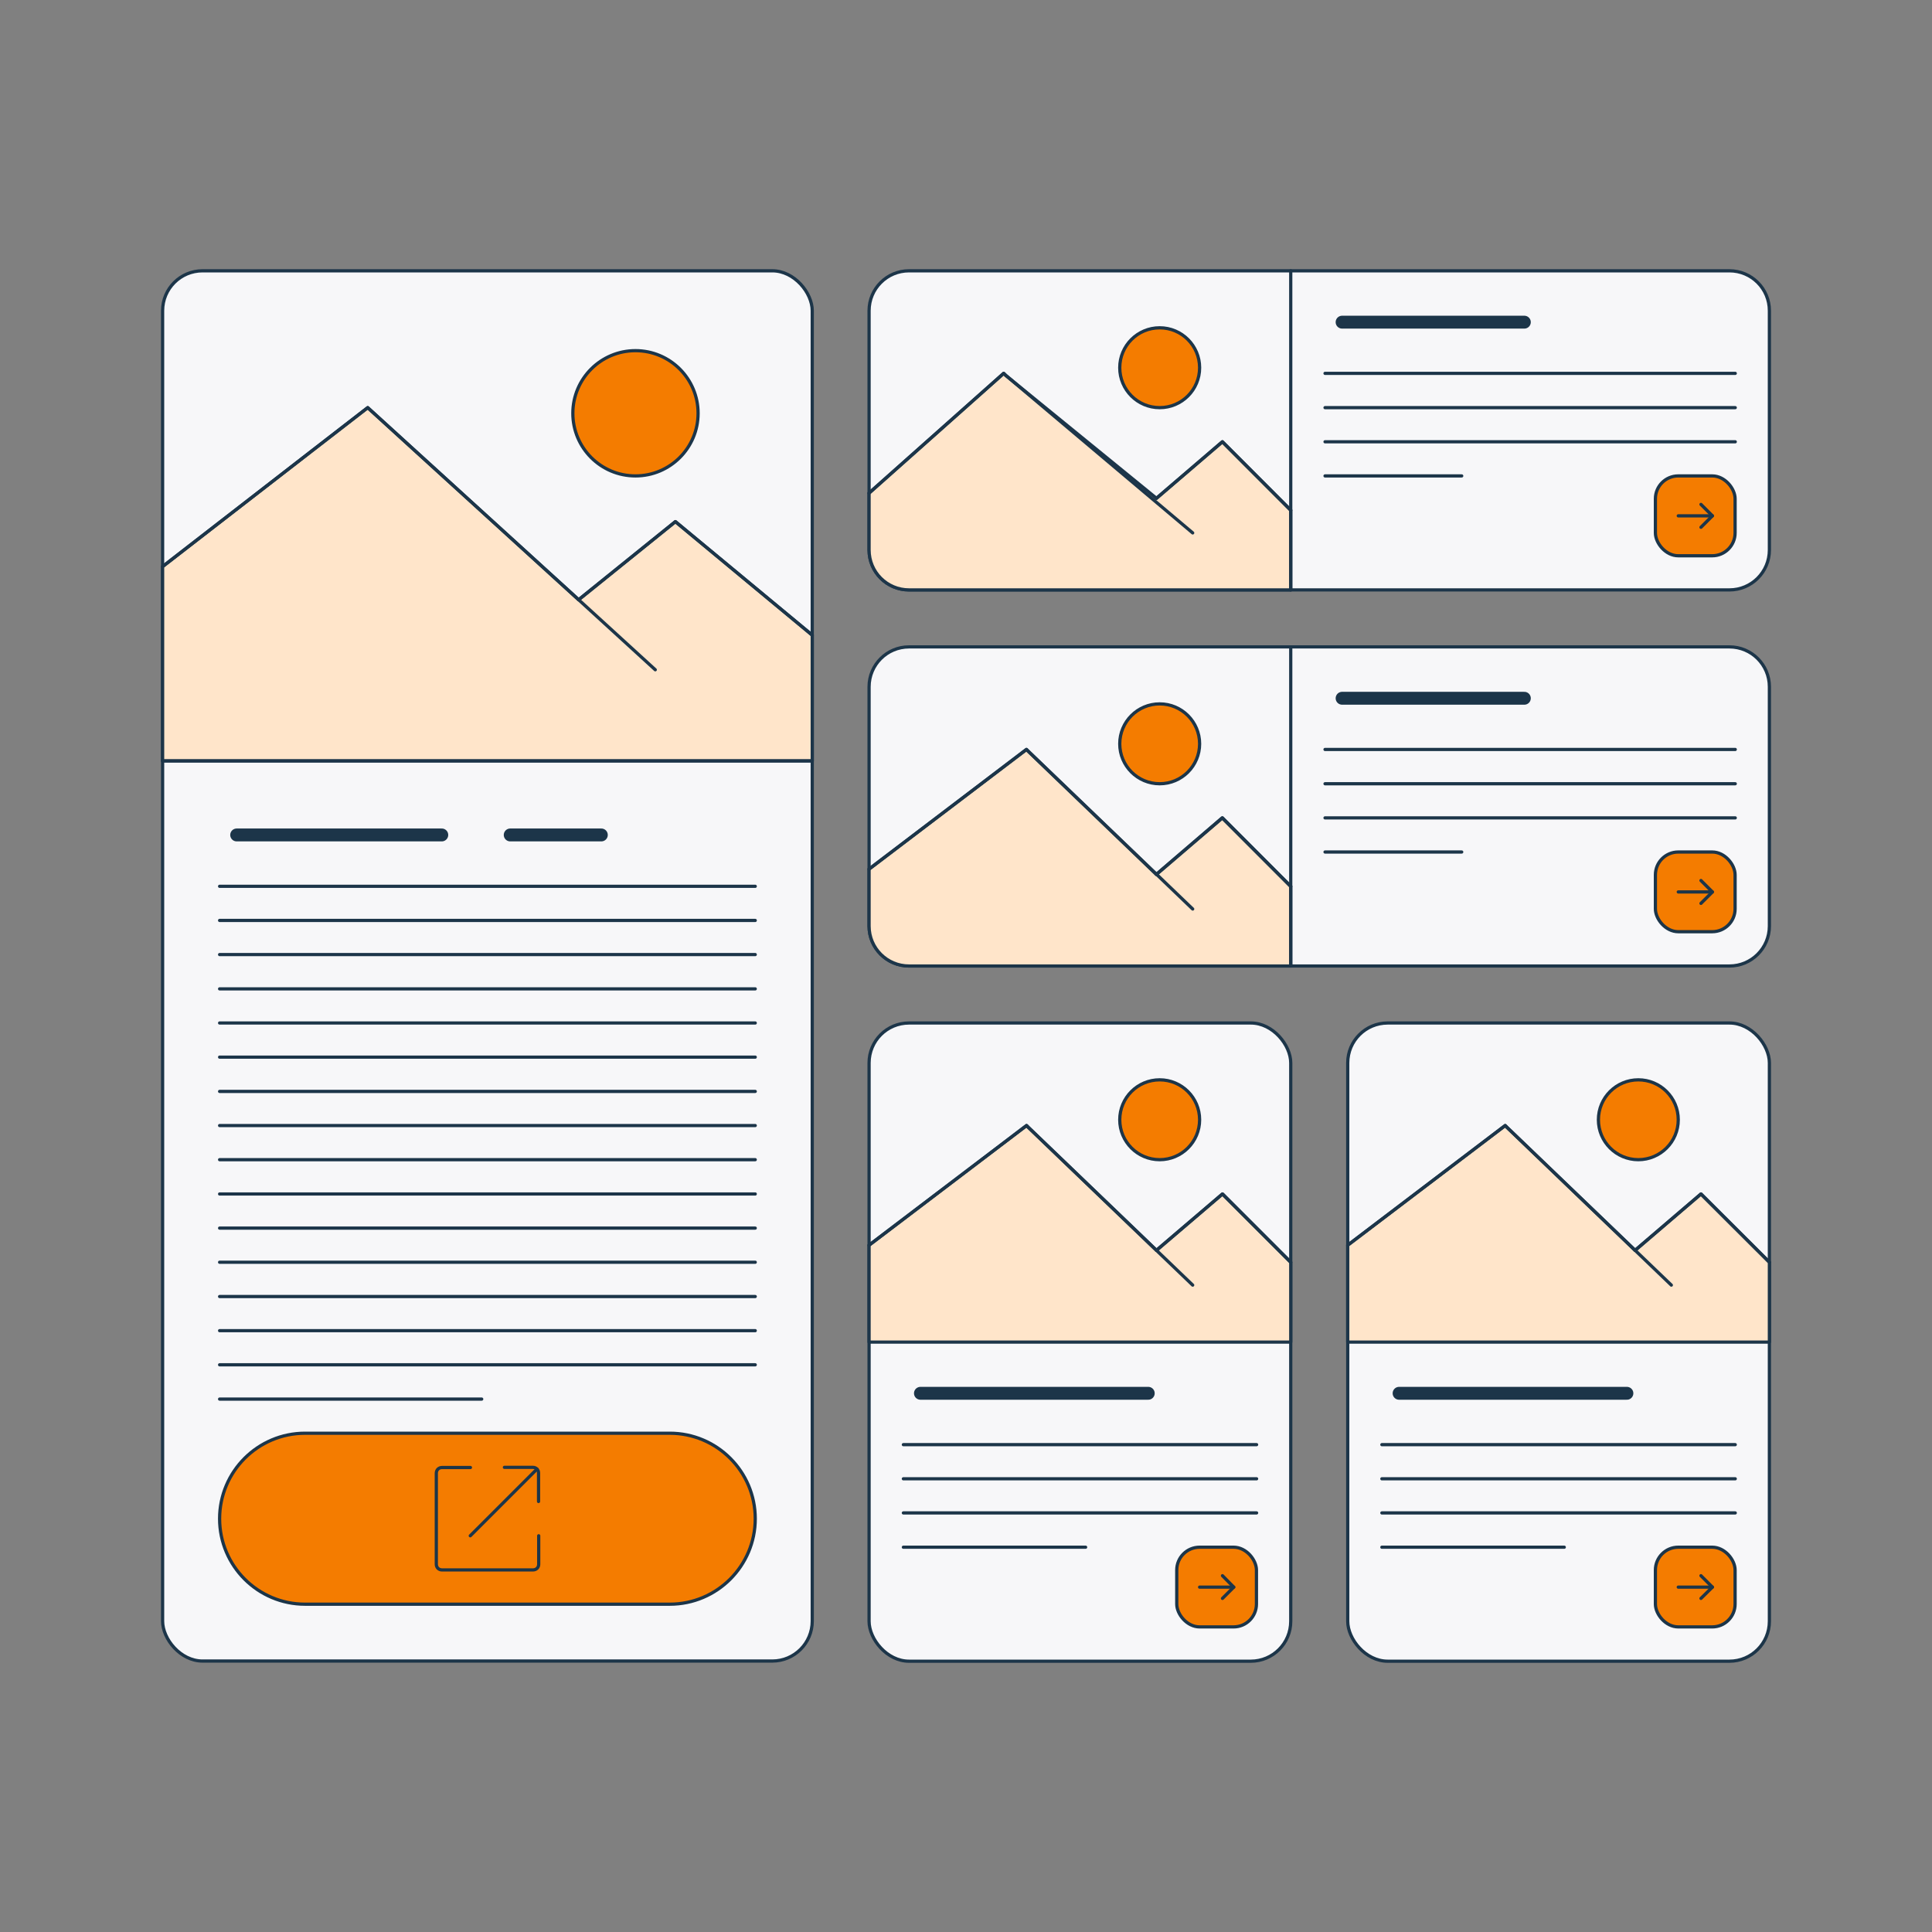 <?xml version="1.0" encoding="UTF-8"?>
<svg xmlns="http://www.w3.org/2000/svg" id="Layer_1" version="1.1" viewBox="0 0 1200 1200" width="336" height="336">
  <rect x="0" y="0" width="1200" height="1200" fill="#808080" stroke="none"/>
  <defs>
    <style>
      .st0 {
        fill: #f7f7f9;
      }

      .st0, .st1, .st2, .st3, .st4 {
        stroke: #1c3549;
        stroke-linecap: round;
        stroke-linejoin: round;
      }

      .st0, .st1, .st2, .st4 {
        stroke-width: 2px;
      }

      .st1, .st3 {
        fill: none;
      }

      .st2 {
        fill: #ffe5ca;
      }

      .st3 {
        stroke-width: 8px;
      }

      .st4 {
        fill: #f47c00;
      }
    </style>
  </defs>
  <g>
    <path class="st0" d="M1074.2,168.2h-509.6c-13.7,0-24.8,11.1-24.8,24.8v148.6c0,13.7,11.1,24.8,24.8,24.8h509.6c13.7,0,24.8-11.1,24.8-24.8v-148.6c0-13.7-11.1-24.8-24.8-24.8Z"/>
    <path class="st2" d="M801.7,316.9v49.5h-237.1c-13.7,0-24.8-11.1-24.8-24.8v-35.4l83.6-74.3,1.3,1.3,93.6,76.3,40.9-35.1,42.5,42.5h0Z"/>
    <line class="st1" x1="801.7" y1="366.4" x2="801.7" y2="168.2"/>
    <circle class="st4" cx="720.3" cy="228.4" r="24.8"/>
    <g>
      <line class="st1" x1="823" y1="231.9" x2="1077.8" y2="231.9"/>
      <line class="st1" x1="823" y1="253.2" x2="1077.8" y2="253.2"/>
      <line class="st1" x1="823" y1="274.4" x2="1077.8" y2="274.4"/>
      <line class="st1" x1="823" y1="295.6" x2="907.9" y2="295.6"/>
    </g>
    <g>
      <rect class="st4" x="1028.2" y="295.6" width="49.5" height="49.6" rx="14.2" ry="14.2"/>
      <polyline class="st1" points="1056.5 313.3 1063.6 320.4 1056.5 327.5"/>
      <line class="st1" x1="1063.6" y1="320.4" x2="1042.4" y2="320.4"/>
    </g>
    <polyline class="st1" points="539.8 306.3 623.4 231.9 624.8 233.2 740.8 331"/>
    <polyline class="st1" points="718.3 309.5 759.3 274.4 801.7 316.9"/>
    <line class="st3" x1="833.6" y1="200.1" x2="946.8" y2="200.1"/>
  </g>
  <g>
    <path class="st0" d="M1074.2,401.8h-509.6c-13.7,0-24.8,11.1-24.8,24.8v148.6c0,13.7,11.1,24.8,24.8,24.8h509.6c13.7,0,24.8-11.1,24.8-24.8v-148.6c0-13.7-11.1-24.8-24.8-24.8h0Z"/>
    <path class="st2" d="M801.7,550.5v49.5h-237.1c-13.7,0-24.8-11.1-24.8-24.8v-35.4l97.7-74.3,1.3,1.3,79.4,76.3,40.9-35.1,42.5,42.5h0Z"/>
    <line class="st1" x1="801.7" y1="600" x2="801.7" y2="401.8"/>
    <circle class="st4" cx="720.3" cy="462" r="24.8"/>
    <g>
      <line class="st1" x1="823" y1="465.5" x2="1077.8" y2="465.5"/>
      <line class="st1" x1="823" y1="486.8" x2="1077.8" y2="486.8"/>
      <line class="st1" x1="823" y1="508" x2="1077.8" y2="508"/>
      <line class="st1" x1="823" y1="529.2" x2="907.9" y2="529.2"/>
    </g>
    <g>
      <rect class="st4" x="1028.2" y="529.2" width="49.5" height="49.5" rx="14.2" ry="14.2"/>
      <polyline class="st1" points="1056.5 546.9 1063.6 554 1056.5 561.1"/>
      <line class="st1" x1="1063.6" y1="554" x2="1042.4" y2="554"/>
    </g>
    <polyline class="st1" points="539.8 539.8 637.6 465.5 638.9 466.8 740.8 564.6"/>
    <polyline class="st1" points="718.3 543.1 759.3 508 801.7 550.5"/>
    <line class="st3" x1="833.6" y1="433.7" x2="946.8" y2="433.7"/>
  </g>
  <g>
    <rect class="st0" x="539.8" y="635.4" width="261.9" height="396.4" rx="24.8" ry="24.8"/>
    <polygon class="st2" points="801.7 784 801.7 833.6 539.8 833.6 539.8 773.4 637.6 699.1 638.9 700.4 718.3 776.6 759.3 741.6 801.7 784"/>
    <circle class="st4" cx="720.3" cy="695.5" r="24.8"/>
    <g>
      <line class="st1" x1="561.1" y1="897.3" x2="780.5" y2="897.3"/>
      <line class="st1" x1="561.1" y1="918.5" x2="780.5" y2="918.5"/>
      <line class="st1" x1="561.1" y1="939.7" x2="780.5" y2="939.7"/>
      <line class="st1" x1="561.1" y1="961" x2="674.3" y2="961"/>
    </g>
    <g>
      <rect class="st4" x="730.9" y="961" width="49.5" height="49.5" rx="14.2" ry="14.2"/>
      <polyline class="st1" points="759.3 978.7 766.3 985.8 759.3 992.8"/>
      <line class="st1" x1="766.3" y1="985.8" x2="745.1" y2="985.8"/>
    </g>
    <polyline class="st1" points="539.8 773.4 637.6 699.1 638.9 700.4 740.8 798.2"/>
    <polyline class="st1" points="718.3 776.6 759.3 741.6 801.7 784"/>
    <line class="st3" x1="571.7" y1="865.4" x2="713.2" y2="865.4"/>
  </g>
  <g>
    <rect class="st0" x="837.1" y="635.4" width="261.9" height="396.4" rx="24.8" ry="24.8"/>
    <polygon class="st2" points="1099 784 1099 833.6 837.1 833.6 837.1 773.4 934.9 699.1 936.2 700.4 1015.6 776.6 1056.5 741.6 1099 784"/>
    <circle class="st4" cx="1017.6" cy="695.5" r="24.8"/>
    <g>
      <line class="st1" x1="858.3" y1="897.3" x2="1077.8" y2="897.3"/>
      <line class="st1" x1="858.3" y1="918.5" x2="1077.8" y2="918.5"/>
      <line class="st1" x1="858.3" y1="939.7" x2="1077.8" y2="939.7"/>
      <line class="st1" x1="858.3" y1="961" x2="971.6" y2="961"/>
    </g>
    <g>
      <rect class="st4" x="1028.2" y="961" width="49.5" height="49.5" rx="14.2" ry="14.2"/>
      <polyline class="st1" points="1056.5 978.7 1063.6 985.8 1056.5 992.8"/>
      <line class="st1" x1="1063.6" y1="985.8" x2="1042.4" y2="985.8"/>
    </g>
    <polyline class="st1" points="837.1 773.4 934.9 699.1 936.2 700.4 1038.1 798.2"/>
    <polyline class="st1" points="1015.6 776.6 1056.5 741.6 1099 784"/>
    <line class="st3" x1="869" y1="865.4" x2="1010.5" y2="865.4"/>
  </g>
  <rect class="st0" x="101" y="168.2" width="403.5" height="863.5" rx="24.8" ry="24.8"/>
  <polygon class="st2" points="504.5 394.5 504.5 472.6 101 472.6 101 351.9 193 280.6 228.4 253.2 359.4 372.5 419.5 324 504.5 394.5"/>
  <circle class="st4" cx="394.7" cy="256.7" r="38.9"/>
  <g>
    <path class="st4" d="M189.5,890.2h226.5c29.3,0,53.1,23.8,53.1,53.1h0c0,29.3-23.8,53.1-53.1,53.1h-226.5c-29.3,0-53.1-23.8-53.1-53.1h0c0-29.3,23.8-53.1,53.1-53.1Z"/>
    <g>
      <path class="st1" d="M334.6,953.9v17.7c0,1-.4,1.9-1,2.5s-1.5,1-2.5,1h-56.6c-1,0-1.9-.4-2.5-1-.6-.6-1-1.5-1-2.5v-56.6c0-1,.4-1.9,1-2.5s1.5-1,2.5-1h17.7"/>
      <path class="st1" d="M313.3,911.4h17.7c1,0,1.9.4,2.5,1,.6.6,1,1.5,1,2.5v17.7"/>
      <line class="st1" x1="333.5" y1="912.5" x2="292.1" y2="953.9"/>
    </g>
  </g>
  <line class="st1" x1="136.4" y1="550.5" x2="469.1" y2="550.5"/>
  <line class="st1" x1="136.4" y1="571.7" x2="469.1" y2="571.7"/>
  <line class="st1" x1="136.4" y1="592.9" x2="469.1" y2="592.9"/>
  <line class="st1" x1="136.4" y1="635.4" x2="469.1" y2="635.4"/>
  <line class="st1" x1="136.4" y1="614.2" x2="469.1" y2="614.2"/>
  <line class="st1" x1="136.4" y1="656.6" x2="469.1" y2="656.6"/>
  <line class="st1" x1="136.4" y1="677.9" x2="469.1" y2="677.9"/>
  <line class="st1" x1="136.4" y1="720.3" x2="469.1" y2="720.3"/>
  <line class="st1" x1="136.4" y1="699.1" x2="469.1" y2="699.1"/>
  <line class="st1" x1="136.4" y1="741.6" x2="469.1" y2="741.6"/>
  <line class="st1" x1="136.4" y1="762.8" x2="469.1" y2="762.8"/>
  <line class="st1" x1="136.4" y1="805.3" x2="469.1" y2="805.3"/>
  <line class="st1" x1="136.4" y1="784" x2="469.1" y2="784"/>
  <line class="st1" x1="136.4" y1="826.5" x2="469.1" y2="826.5"/>
  <line class="st1" x1="136.4" y1="847.7" x2="469.1" y2="847.7"/>
  <line class="st1" x1="136.4" y1="869" x2="299.2" y2="869"/>
  <line class="st1" x1="504.5" y1="472.6" x2="101" y2="472.6"/>
  <polyline class="st1" points="101 351.9 193 280.6 228.4 253.2 359.4 372.5 407 416"/>
  <polyline class="st1" points="359.4 372.5 419.5 324 504.5 394.5"/>
  <g>
    <line class="st3" x1="147" y1="518.6" x2="274.4" y2="518.6"/>
    <line class="st3" x1="316.9" y1="518.6" x2="373.5" y2="518.6"/>
  </g>
</svg>
